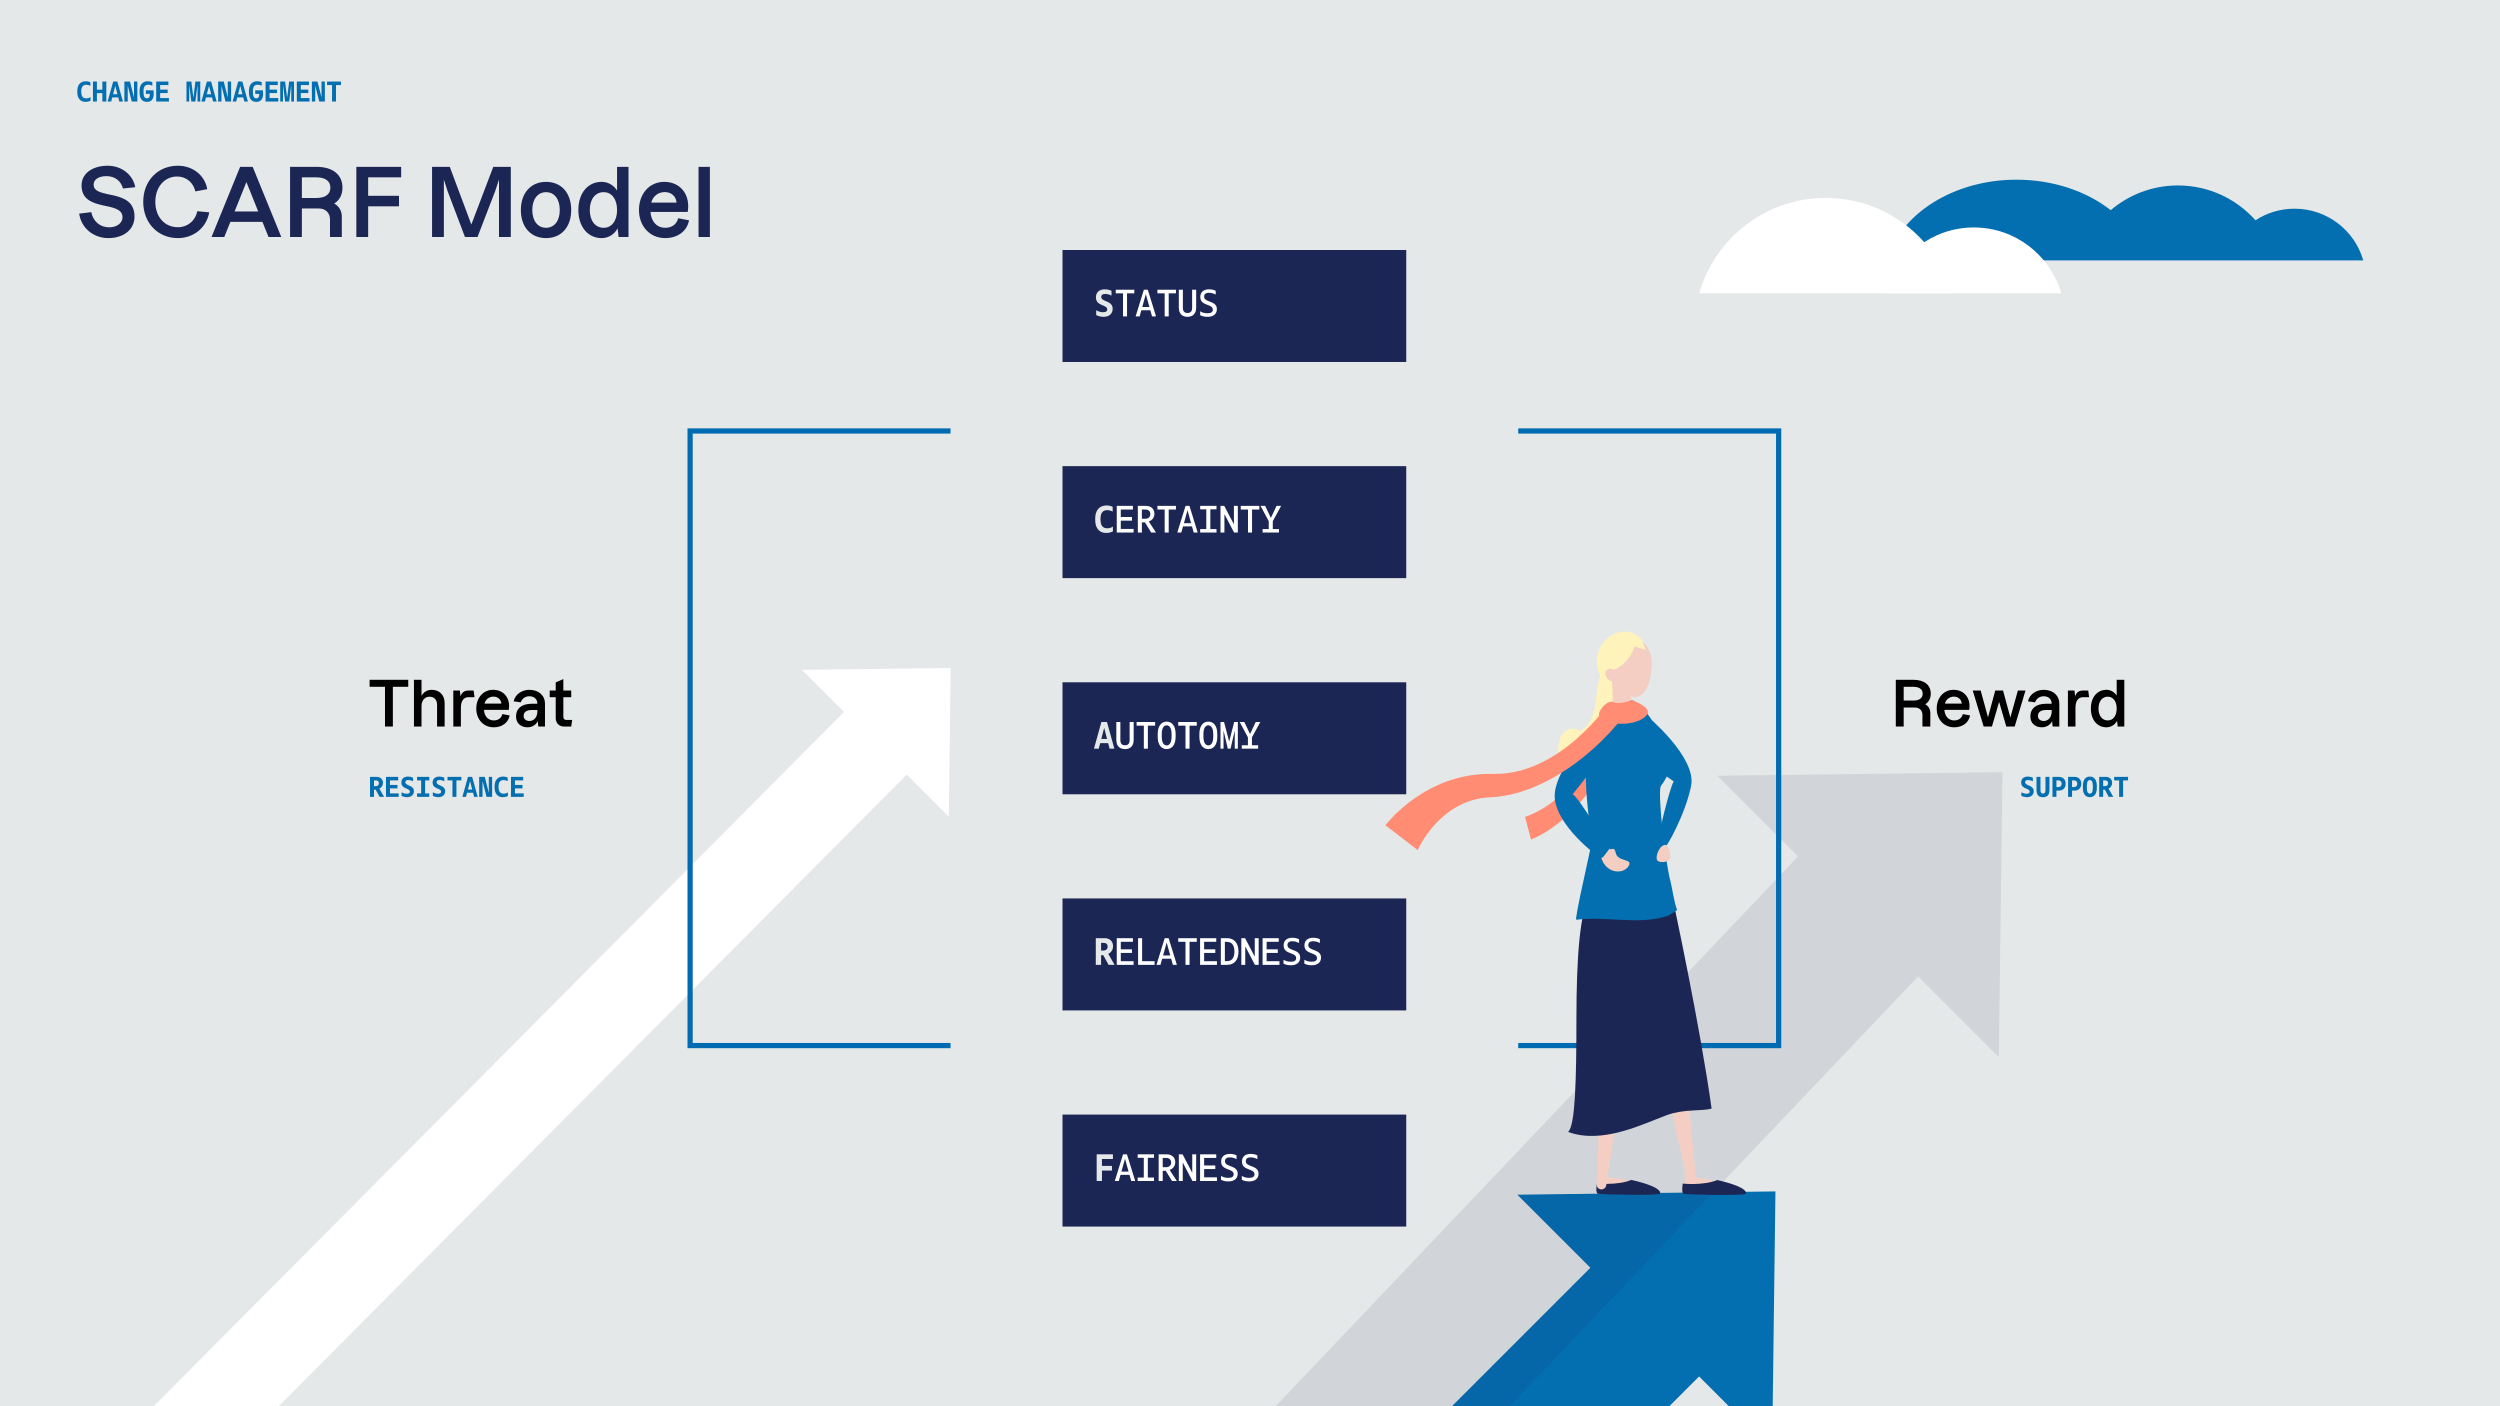 <?xml version="1.0" encoding="UTF-8"?> <svg xmlns="http://www.w3.org/2000/svg" width="1920" height="1080" viewBox="0 0 1920 1080" fill="none"><rect x="0" y="0" width="1920" height="1080" fill="#808080" stroke="none"/><g clip-path="url(#clip0_1059_442)"><rect width="1920" height="1080" fill="#E5E8E8"></rect><path d="M1363.54 915L1165.29 917.525L1221.41 973.635L765 1430.03L848.495 1513.53L1304.9 1057.13L1361.01 1113.24L1363.54 915Z" fill="#036FB0"></path><path d="M648.192 546.791L-373 1573.89L-324.86 1622L696.332 594.906L728.681 627.239L730.14 513L615.842 514.453L648.192 546.791Z" fill="white"></path><path d="M1537.88 593L1318.96 595.786L1380.92 657.718L-25 2137.51L67.206 2229.67L1473.12 749.876L1535.09 811.806L1537.88 593Z" fill="#1C2654" fill-opacity="0.1"></path><path d="M65.645 78.24C61.541 78.24 59.357 75.264 59.357 70.752V69.888C59.357 64.896 62.021 62.4 65.909 62.4C66.989 62.4 68.309 62.616 69.413 63.144V65.928C68.357 65.376 67.229 65.088 66.173 65.088C63.893 65.088 62.405 66.6 62.405 70.008V70.392C62.405 73.752 63.557 75.552 66.245 75.552C67.589 75.552 68.717 75.144 69.557 74.544V77.328C68.309 78 66.917 78.24 65.645 78.24ZM71.381 78V62.64H74.429V68.856H78.605V62.64H81.653V78H78.605V71.544H74.429V78H71.381ZM86.861 72.384H90.173L88.517 65.952L86.861 72.384ZM82.637 78L86.909 62.64H90.125L94.397 78H91.637L90.821 74.808H86.213L85.397 78H82.637ZM95.525 78V62.64H99.821L102.917 74.856V62.64H105.485V78H101.189L98.093 65.784V78H95.525ZM112.925 78.24C109.181 78.24 107.165 75.864 107.165 70.872V69.768C107.165 65.016 109.661 62.4 113.453 62.4C114.797 62.4 116.141 62.688 116.981 63.072V65.856C116.069 65.4 115.109 65.088 113.861 65.088C111.509 65.088 110.213 66.408 110.213 69.888V70.728C110.213 74.256 111.221 75.552 112.805 75.552C114.149 75.552 115.061 74.664 115.061 72.912V72.072H112.013V69.384H117.917C117.989 70.008 118.061 70.92 118.061 71.976C118.061 76.104 116.309 78.24 112.925 78.24ZM119.957 78V62.64H129.317V65.328H123.005V68.808H128.765V71.496H123.005V75.312H129.725V78H119.957ZM143.213 78V62.64H146.933L148.469 74.712H148.565L150.077 62.64H153.797V78H151.685V65.76H151.589L150.053 78H146.957L145.421 65.76H145.325V78H143.213ZM158.861 72.384H162.173L160.517 65.952L158.861 72.384ZM154.637 78L158.909 62.64H162.125L166.397 78H163.637L162.821 74.808H158.213L157.397 78H154.637ZM167.525 78V62.64H171.821L174.917 74.856V62.64H177.485V78H173.189L170.093 65.784V78H167.525ZM182.861 72.384H186.173L184.517 65.952L182.861 72.384ZM178.637 78L182.909 62.64H186.125L190.397 78H187.637L186.821 74.808H182.213L181.397 78H178.637ZM196.925 78.24C193.181 78.24 191.165 75.864 191.165 70.872V69.768C191.165 65.016 193.661 62.4 197.453 62.4C198.797 62.4 200.141 62.688 200.981 63.072V65.856C200.069 65.4 199.109 65.088 197.861 65.088C195.509 65.088 194.213 66.408 194.213 69.888V70.728C194.213 74.256 195.221 75.552 196.805 75.552C198.149 75.552 199.061 74.664 199.061 72.912V72.072H196.013V69.384H201.917C201.989 70.008 202.061 70.92 202.061 71.976C202.061 76.104 200.309 78.24 196.925 78.24ZM203.957 78V62.64H213.317V65.328H207.005V68.808H212.765V71.496H207.005V75.312H213.725V78H203.957ZM215.213 78V62.64H218.933L220.469 74.712H220.565L222.077 62.64H225.797V78H223.685V65.76H223.589L222.053 78H218.957L217.421 65.76H217.325V78H215.213ZM227.957 78V62.64H237.317V65.328H231.005V68.808H236.765V71.496H231.005V75.312H237.725V78H227.957ZM239.525 78V62.64H243.821L246.917 74.856V62.64H249.485V78H245.189L242.093 65.784V78H239.525ZM255.005 78V65.328H251.189V62.64H261.869V65.328H258.053V78H255.005Z" fill="#036FB0"></path><path d="M83.213 182.864C71.765 182.864 62.333 175.088 60.821 164.072L70.109 162.92C71.477 169.904 76.733 174.584 83.861 174.584C89.549 174.584 94.085 171.416 94.085 166.88C94.085 153.488 62.621 163.568 62.621 142.328C62.621 133.4 70.829 127.28 82.637 127.28C93.797 127.28 102.221 134.552 103.877 143.768L94.445 144.776C92.933 139.016 88.325 135.272 81.773 135.272C75.797 135.272 71.909 137.792 71.909 141.824C71.909 153.632 103.301 144.128 103.301 166.304C103.301 176.096 95.237 182.864 83.213 182.864ZM136.637 127.28C147.797 127.28 157.229 134.336 159.173 145.28L150.029 147.008C148.517 140.312 143.117 135.56 136.061 135.56C126.413 135.56 119.285 143.552 119.285 155C119.285 166.52 126.413 174.512 136.637 174.512C143.981 174.512 149.957 169.688 151.541 162.2L160.685 163.064C158.669 174.728 148.805 182.864 136.637 182.864C121.229 182.864 109.997 171.2 109.997 155C109.997 138.872 121.157 127.28 136.637 127.28ZM162.458 182L184.418 128.144H194.066L216.026 182H206.234L201.554 170.408H176.93L172.25 182H162.458ZM180.17 162.416H198.314L189.242 139.808L180.17 162.416ZM242.927 152.048C249.839 152.048 253.727 149.24 253.727 144.128C253.727 139.016 249.839 136.208 242.927 136.208H231.839V152.048H242.927ZM222.767 182V128.144H243.143C255.599 128.144 263.015 134.192 263.015 144.128C263.015 149.456 260.855 153.776 256.679 156.296C260.495 158.456 262.511 162.056 262.511 166.376V182H253.439V168.536C253.439 163.712 250.271 160.112 244.799 160.112H231.839V182H222.767ZM308.089 128.144V136.208H282.745V150.392H306.433V158.456H282.745V182H273.673V128.144H308.089ZM392.301 128.144V182H383.229V137.936L380.349 146.648L366.741 182H357.093L343.773 146.864L340.893 137.936V182H331.821V128.144H345.429L361.989 172.424L378.837 128.144H392.301ZM419.387 182.864C407.651 182.864 400.019 174.44 400.019 161.264C400.019 148.16 407.723 139.664 419.387 139.664C431.051 139.664 438.683 148.088 438.683 161.264C438.683 174.44 431.051 182.864 419.387 182.864ZM408.803 161.264C408.803 169.832 413.123 174.944 419.387 174.944C425.651 174.944 429.899 169.76 429.899 161.264C429.899 152.768 425.651 147.584 419.387 147.584C413.123 147.584 408.803 152.768 408.803 161.264ZM462.031 182.864C451.663 182.864 444.175 174.368 444.175 161.264C444.175 148.16 451.591 139.664 462.031 139.664C466.999 139.664 471.319 142.184 473.911 146.36V128.144H482.695V182H475.063L474.343 175.376C471.823 180.056 467.287 182.864 462.031 182.864ZM452.959 161.264C452.959 169.688 457.279 174.944 463.615 174.944C469.807 174.944 473.911 169.616 473.911 161.264C473.911 152.912 469.807 147.584 463.615 147.584C457.279 147.584 452.959 152.84 452.959 161.264ZM510.954 182.864C498.786 182.864 490.722 173.432 490.722 161.264C490.722 149.096 498.498 139.664 510.162 139.664C522.69 139.664 530.394 149.672 528.162 162.776H499.578C500.01 169.76 504.114 174.944 510.954 174.944C515.994 174.944 519.738 172.208 520.818 167.6L529.17 169.184C527.586 177.824 520.026 182.864 510.954 182.864ZM500.154 155.576H519.594C519.234 150.824 515.562 147.512 510.594 147.512C505.698 147.512 501.594 150.392 500.154 155.576ZM545.196 128.144V182H536.484V128.144H545.196Z" fill="#1C2654"></path><path d="M313.528 522.096V527.472H301.72V558H295.672V527.472H283.864V522.096H313.528ZM323.718 522.096V534.384C325.398 531.408 328.182 529.776 331.542 529.776C337.446 529.776 341.478 533.712 341.478 540V558H335.67V541.2C335.67 537.36 333.366 535.056 329.862 535.056C326.022 535.056 323.718 538.224 323.718 542.304V558H317.91V522.096H323.718ZM348.145 558V530.352H353.185L353.665 534.816C354.481 532.08 356.545 530.352 359.377 530.352H363.745L364.417 535.44H359.761C355.873 535.44 353.953 538.608 353.953 543.504V558H348.145ZM379.265 558.576C371.153 558.576 365.777 552.288 365.777 544.176C365.777 536.064 370.961 529.776 378.737 529.776C387.089 529.776 392.225 536.448 390.737 545.184H371.681C371.969 549.84 374.705 553.296 379.265 553.296C382.625 553.296 385.121 551.472 385.841 548.4L391.409 549.456C390.353 555.216 385.313 558.576 379.265 558.576ZM372.065 540.384H385.025C384.785 537.216 382.337 535.008 379.025 535.008C375.761 535.008 373.025 536.928 372.065 540.384ZM413.41 558L413.026 553.92C411.49 556.848 408.514 558.576 405.058 558.576C400.114 558.576 396.322 555.456 396.322 550.32C396.322 544.032 400.738 540.48 408.466 540.48H412.69C412.69 536.928 410.242 534.72 406.498 534.72C403.666 534.72 400.834 536.448 399.97 539.376L394.498 538.656C395.602 533.04 401.122 529.776 406.498 529.776C413.746 529.776 418.546 534.096 418.546 540.528V558H413.41ZM402.13 549.888C402.13 552.144 403.906 553.728 406.642 553.728C410.338 553.728 412.69 550.416 412.69 546.432V545.28H408.418C404.338 545.28 402.13 546.912 402.13 549.888ZM433.32 558C429.432 558 426.792 555.408 426.792 551.472V535.44H422.184V530.352H426.792V524.064L432.648 521.52V530.352H438.696V535.44H432.648V550.656C432.648 552 433.56 552.912 434.856 552.912H439.416L438.696 558H433.32Z" fill="black"></path><path d="M287.224 603.768H288.616C289.936 603.768 290.992 602.976 290.992 601.584V601.488C290.992 600.144 290.152 599.328 288.616 599.328H287.224V603.768ZM284.176 612V596.64H289.312C292.048 596.64 294.112 598.344 294.112 601.152C294.112 603.576 292.792 604.968 291.376 605.712L295 612H291.52L288.496 606.456H287.224V612H284.176ZM296.44 612V596.64H305.8V599.328H299.488V602.808H305.248V605.496H299.488V609.312H306.208V612H296.44ZM312.712 612.24C311.224 612.24 309.856 611.928 308.416 611.232V608.448C309.688 609.168 310.96 609.6 312.304 609.6C314.008 609.6 314.776 609 314.776 608.04C314.776 605.016 308.248 606.288 308.248 600.96C308.248 598.128 310.24 596.4 313.312 596.4C314.632 596.4 315.928 596.664 317.224 597.24V600.024C316.36 599.544 314.896 599.064 313.576 599.064C312.064 599.064 311.296 599.712 311.296 600.696C311.296 603.792 317.896 602.664 317.896 607.656C317.896 610.272 316.024 612.24 312.712 612.24ZM320.296 612V609.312H323.44V599.328H320.296V596.64H329.68V599.328H326.488V609.312H329.68V612H320.296ZM336.712 612.24C335.224 612.24 333.856 611.928 332.416 611.232V608.448C333.688 609.168 334.96 609.6 336.304 609.6C338.008 609.6 338.776 609 338.776 608.04C338.776 605.016 332.248 606.288 332.248 600.96C332.248 598.128 334.24 596.4 337.312 596.4C338.632 596.4 339.928 596.664 341.224 597.24V600.024C340.36 599.544 338.896 599.064 337.576 599.064C336.064 599.064 335.296 599.712 335.296 600.696C335.296 603.792 341.896 602.664 341.896 607.656C341.896 610.272 340.024 612.24 336.712 612.24ZM347.488 612V599.328H343.672V596.64H354.352V599.328H350.536V612H347.488ZM359.344 606.384H362.656L361 599.952L359.344 606.384ZM355.12 612L359.392 596.64H362.608L366.88 612H364.12L363.304 608.808H358.696L357.88 612H355.12ZM368.008 612V596.64H372.304L375.4 608.856V596.64H377.968V612H373.672L370.576 599.784V612H368.008ZM386.128 612.24C382.024 612.24 379.84 609.264 379.84 604.752V603.888C379.84 598.896 382.504 596.4 386.392 596.4C387.472 596.4 388.792 596.616 389.896 597.144V599.928C388.84 599.376 387.712 599.088 386.656 599.088C384.376 599.088 382.888 600.6 382.888 604.008V604.392C382.888 607.752 384.04 609.552 386.728 609.552C388.072 609.552 389.2 609.144 390.04 608.544V611.328C388.792 612 387.4 612.24 386.128 612.24ZM392.44 612V596.64H401.8V599.328H395.488V602.808H401.248V605.496H395.488V609.312H402.208V612H392.44Z" fill="#036FB0"></path><path d="M730 331H530V803H730" stroke="#006BB0" stroke-width="4"></path><rect width="264" height="86" transform="translate(816 192)" fill="#1C2654"></rect><path d="M847.616 243.32C845.632 243.32 843.808 242.904 841.888 241.976V238.264C843.584 239.224 845.28 239.8 847.072 239.8C849.344 239.8 850.368 239 850.368 237.72C850.368 233.688 841.664 235.384 841.664 228.28C841.664 224.504 844.32 222.2 848.416 222.2C850.176 222.2 851.904 222.552 853.632 223.32V227.032C852.48 226.392 850.528 225.752 848.768 225.752C846.752 225.752 845.728 226.616 845.728 227.928C845.728 232.056 854.528 230.552 854.528 237.208C854.528 240.696 852.032 243.32 847.616 243.32Z" fill="#E5E8E8"></path><path d="M862.464 243V225.304H856.896V222.52H871.136V225.304H865.568V243H862.464ZM877.248 235.8H882.752L880 225.88L877.248 235.8ZM872.16 243L878.496 222.52H881.504L887.84 243H884.768L883.456 238.296H876.544L875.232 243H872.16ZM894.464 243V225.304H888.896V222.52H903.136V225.304H897.568V243H894.464ZM912 243.32C908.096 243.32 905.344 241.048 905.344 236.312V222.52H908.448V236.472C908.448 239.224 909.824 240.376 911.968 240.376C914.176 240.376 915.552 239.224 915.552 236.472V222.52H918.656V236.312C918.656 241.048 915.872 243.32 912 243.32ZM927.616 243.32C925.408 243.32 923.584 243.032 921.728 242.072V239.096C923.296 239.992 924.832 240.6 927.328 240.6C930.24 240.6 931.456 239.608 931.456 237.784C931.456 233.112 921.824 235.288 921.824 228.088C921.824 224.44 924.256 222.2 928.48 222.2C930.368 222.2 932 222.52 933.664 223.32V226.232C932.192 225.432 930.336 224.856 928.448 224.856C926.112 224.856 924.768 225.848 924.768 227.864C924.768 232.568 934.56 230.616 934.56 237.432C934.56 241.432 931.392 243.32 927.616 243.32Z" fill="white"></path><rect width="264" height="86" transform="translate(816 358)" fill="#1C2654"></rect><path d="M849.504 409.32C844.032 409.32 841.12 405.352 841.12 399.336V398.184C841.12 391.528 844.672 388.2 849.856 388.2C851.296 388.2 853.056 388.488 854.528 389.192V392.904C853.12 392.168 851.616 391.784 850.208 391.784C847.168 391.784 845.184 393.8 845.184 398.344V398.856C845.184 403.336 846.72 405.736 850.304 405.736C852.096 405.736 853.6 405.192 854.72 404.392V408.104C853.056 409 851.2 409.32 849.504 409.32Z" fill="#E5E8E8"></path><path d="M857.664 409V388.52H870.08V391.304H860.768V397.064H869.344V399.848H860.768V406.216H870.624V409H857.664ZM876.96 398.408H879.616C881.728 398.408 883.424 397.16 883.424 394.92V394.792C883.424 392.616 882.048 391.304 879.616 391.304H876.96V398.408ZM873.856 409V388.52H880.224C883.68 388.52 886.592 390.728 886.592 394.376C886.592 397.704 884.768 399.624 882.272 400.488L887.808 409H884.096L879.328 401.192H876.96V409H873.856ZM894.464 409V391.304H888.896V388.52H903.136V391.304H897.568V409H894.464ZM909.248 401.8H914.752L912 391.88L909.248 401.8ZM904.16 409L910.496 388.52H913.504L919.84 409H916.768L915.456 404.296H908.544L907.232 409H904.16ZM921.728 409V406.344H926.432V391.176H921.728V388.52H934.272V391.176H929.536V406.344H934.272V409H921.728ZM937.344 409V388.52H940.224L947.648 402.696V388.52H950.656V409H947.776L940.352 394.824V409H937.344ZM958.464 409V391.304H952.896V388.52H967.136V391.304H961.568V409H958.464ZM969.696 409V406.344H974.4V400.264L968.096 388.52H971.648L975.968 397.608H976.096L980.384 388.52H983.904L977.504 400.264V406.344H982.24V409H969.696Z" fill="white"></path><rect width="264" height="86" transform="translate(816 524)" fill="#1C2654"></rect><path d="M845.792 567.512H850.208L848 558.936L845.792 567.512ZM840.16 575L845.856 554.52H850.144L855.84 575H852.16L851.072 570.744H844.928L843.84 575H840.16Z" fill="#E5E8E8"></path><path d="M864 575.32C860.096 575.32 857.344 573.048 857.344 568.312V554.52H860.448V568.472C860.448 571.224 861.824 572.376 863.968 572.376C866.176 572.376 867.552 571.224 867.552 568.472V554.52H870.656V568.312C870.656 573.048 867.872 575.32 864 575.32ZM878.464 575V557.304H872.896V554.52H887.136V557.304H881.568V575H878.464ZM896 575.32C892 575.32 889.12 572.088 889.12 565.816V563.704C889.12 557.432 892 554.2 896 554.2C900 554.2 902.88 557.432 902.88 563.704V565.816C902.88 572.088 900 575.32 896 575.32ZM895.968 572.472C898.24 572.472 899.776 570.264 899.776 565.688V563.832C899.776 559.256 898.24 557.048 895.968 557.048C893.76 557.048 892.224 559.256 892.224 563.832V565.688C892.224 570.264 893.76 572.472 895.968 572.472ZM910.464 575V557.304H904.896V554.52H919.136V557.304H913.568V575H910.464ZM928 575.32C924 575.32 921.12 572.088 921.12 565.816V563.704C921.12 557.432 924 554.2 928 554.2C932 554.2 934.88 557.432 934.88 563.704V565.816C934.88 572.088 932 575.32 928 575.32ZM927.968 572.472C930.24 572.472 931.776 570.264 931.776 565.688V563.832C931.776 559.256 930.24 557.048 927.968 557.048C925.76 557.048 924.224 559.256 924.224 563.832V565.688C924.224 570.264 925.76 572.472 927.968 572.472ZM937.344 575V554.52H940.064L943.936 569.304H944.064L947.84 554.52H950.656V575H948.288V561.56H948.16L945.056 575H942.944L939.808 561.56H939.68V575H937.344ZM953.696 575V572.344H958.4V566.264L952.096 554.52H955.648L959.968 563.608H960.096L964.384 554.52H967.904L961.504 566.264V572.344H966.24V575H953.696Z" fill="white"></path><rect width="264" height="86" transform="translate(816 690)" fill="#1C2654"></rect><path d="M845.632 730.024H847.488C849.248 730.024 850.656 728.968 850.656 727.112V726.984C850.656 725.192 849.536 724.104 847.488 724.104H845.632V730.024ZM841.568 741V720.52H848.416C852.064 720.52 854.816 722.792 854.816 726.536C854.816 729.768 853.056 731.624 851.168 732.616L856 741H851.36L847.328 733.608H845.632V741H841.568Z" fill="#E5E8E8"></path><path d="M857.664 741V720.52H870.08V723.304H860.768V729.064H869.344V731.848H860.768V738.216H870.624V741H857.664ZM874.048 741V720.52H877.152V738.216H886.72V741H874.048ZM893.248 733.8H898.752L896 723.88L893.248 733.8ZM888.16 741L894.496 720.52H897.504L903.84 741H900.768L899.456 736.296H892.544L891.232 741H888.16ZM910.464 741V723.304H904.896V720.52H919.136V723.304H913.568V741H910.464ZM921.664 741V720.52H934.08V723.304H924.768V729.064H933.344V731.848H924.768V738.216H934.624V741H921.664ZM937.6 741V720.52H942.4C947.84 720.52 951.136 724.296 951.136 730.568V730.952C951.136 737.224 947.904 741 942.464 741H937.6ZM940.704 738.152H942.432C946.208 738.152 948.032 735.4 948.032 730.824V730.696C948.032 726.12 946.144 723.368 942.368 723.368H940.704V738.152ZM953.344 741V720.52H956.224L963.648 734.696V720.52H966.656V741H963.776L956.352 726.824V741H953.344ZM969.664 741V720.52H982.08V723.304H972.768V729.064H981.344V731.848H972.768V738.216H982.624V741H969.664ZM991.616 741.32C989.408 741.32 987.584 741.032 985.728 740.072V737.096C987.296 737.992 988.832 738.6 991.328 738.6C994.24 738.6 995.456 737.608 995.456 735.784C995.456 731.112 985.824 733.288 985.824 726.088C985.824 722.44 988.256 720.2 992.48 720.2C994.368 720.2 996 720.52 997.664 721.32V724.232C996.192 723.432 994.336 722.856 992.448 722.856C990.112 722.856 988.768 723.848 988.768 725.864C988.768 730.568 998.56 728.616 998.56 735.432C998.56 739.432 995.392 741.32 991.616 741.32ZM1007.62 741.32C1005.41 741.32 1003.58 741.032 1001.73 740.072V737.096C1003.3 737.992 1004.83 738.6 1007.33 738.6C1010.24 738.6 1011.46 737.608 1011.46 735.784C1011.46 731.112 1001.82 733.288 1001.82 726.088C1001.82 722.44 1004.26 720.2 1008.48 720.2C1010.37 720.2 1012 720.52 1013.66 721.32V724.232C1012.19 723.432 1010.34 722.856 1008.45 722.856C1006.11 722.856 1004.77 723.848 1004.77 725.864C1004.77 730.568 1014.56 728.616 1014.56 735.432C1014.56 739.432 1011.39 741.32 1007.62 741.32Z" fill="white"></path><rect width="264" height="86" transform="translate(816 856)" fill="#1C2654"></rect><path d="M842.24 907V886.52H854.72V890.104H846.304V895.416H853.984V899H846.304V907H842.24Z" fill="#E5E8E8"></path><path d="M861.248 899.8H866.752L864 889.88L861.248 899.8ZM856.16 907L862.496 886.52H865.504L871.84 907H868.768L867.456 902.296H860.544L859.232 907H856.16ZM873.728 907V904.344H878.432V889.176H873.728V886.52H886.272V889.176H881.536V904.344H886.272V907H873.728ZM892.96 896.408H895.616C897.728 896.408 899.424 895.16 899.424 892.92V892.792C899.424 890.616 898.048 889.304 895.616 889.304H892.96V896.408ZM889.856 907V886.52H896.224C899.68 886.52 902.592 888.728 902.592 892.376C902.592 895.704 900.768 897.624 898.272 898.488L903.808 907H900.096L895.328 899.192H892.96V907H889.856ZM905.344 907V886.52H908.224L915.648 900.696V886.52H918.656V907H915.776L908.352 892.824V907H905.344ZM921.664 907V886.52H934.08V889.304H924.768V895.064H933.344V897.848H924.768V904.216H934.624V907H921.664ZM943.616 907.32C941.408 907.32 939.584 907.032 937.728 906.072V903.096C939.296 903.992 940.832 904.6 943.328 904.6C946.24 904.6 947.456 903.608 947.456 901.784C947.456 897.112 937.824 899.288 937.824 892.088C937.824 888.44 940.256 886.2 944.48 886.2C946.368 886.2 948 886.52 949.664 887.32V890.232C948.192 889.432 946.336 888.856 944.448 888.856C942.112 888.856 940.768 889.848 940.768 891.864C940.768 896.568 950.56 894.616 950.56 901.432C950.56 905.432 947.392 907.32 943.616 907.32ZM959.616 907.32C957.408 907.32 955.584 907.032 953.728 906.072V903.096C955.296 903.992 956.832 904.6 959.328 904.6C962.24 904.6 963.456 903.608 963.456 901.784C963.456 897.112 953.824 899.288 953.824 892.088C953.824 888.44 956.256 886.2 960.48 886.2C962.368 886.2 964 886.52 965.664 887.32V890.232C964.192 889.432 962.336 888.856 960.448 888.856C958.112 888.856 956.768 889.848 956.768 891.864C956.768 896.568 966.56 894.616 966.56 901.432C966.56 905.432 963.392 907.32 959.616 907.32Z" fill="white"></path><path d="M1166 331H1366V803H1166" stroke="#006BB0" stroke-width="4"></path><path d="M1469.42 538.032C1474.03 538.032 1476.62 536.16 1476.62 532.752C1476.62 529.344 1474.03 527.472 1469.42 527.472H1462.03V538.032H1469.42ZM1455.98 558V522.096H1469.57C1477.87 522.096 1482.82 526.128 1482.82 532.752C1482.82 536.304 1481.38 539.184 1478.59 540.864C1481.14 542.304 1482.48 544.704 1482.48 547.584V558H1476.43V549.024C1476.43 545.808 1474.32 543.408 1470.67 543.408H1462.03V558H1455.98ZM1500.87 558.576C1492.76 558.576 1487.39 552.288 1487.39 544.176C1487.39 536.064 1492.57 529.776 1500.35 529.776C1508.7 529.776 1513.83 536.448 1512.35 545.184H1493.29C1493.58 549.84 1496.31 553.296 1500.87 553.296C1504.23 553.296 1506.73 551.472 1507.45 548.4L1513.02 549.456C1511.96 555.216 1506.92 558.576 1500.87 558.576ZM1493.67 540.384H1506.63C1506.39 537.216 1503.95 535.008 1500.63 535.008C1497.37 535.008 1494.63 536.928 1493.67 540.384ZM1523.46 558L1515.06 530.352H1521.16L1526.77 550.944L1532.34 530.352H1538.34L1543.96 551.04L1549.72 530.352H1555.57L1547.27 558H1540.84L1535.32 539.04L1529.8 558H1523.46ZM1576.41 558L1576.03 553.92C1574.49 556.848 1571.51 558.576 1568.06 558.576C1563.11 558.576 1559.32 555.456 1559.32 550.32C1559.32 544.032 1563.74 540.48 1571.47 540.48H1575.69C1575.69 536.928 1573.24 534.72 1569.5 534.72C1566.67 534.72 1563.83 536.448 1562.97 539.376L1557.5 538.656C1558.6 533.04 1564.12 529.776 1569.5 529.776C1576.75 529.776 1581.55 534.096 1581.55 540.528V558H1576.41ZM1565.13 549.888C1565.13 552.144 1566.91 553.728 1569.64 553.728C1573.34 553.728 1575.69 550.416 1575.69 546.432V545.28H1571.42C1567.34 545.28 1565.13 546.912 1565.13 549.888ZM1588.16 558V530.352H1593.2L1593.68 534.816C1594.5 532.08 1596.56 530.352 1599.39 530.352H1603.76L1604.43 535.44H1599.78C1595.89 535.44 1593.97 538.608 1593.97 543.504V558H1588.16ZM1617.7 558.576C1610.78 558.576 1605.79 552.912 1605.79 544.176C1605.79 535.44 1610.74 529.776 1617.7 529.776C1621.01 529.776 1623.89 531.456 1625.62 534.24V522.096H1631.47V558H1626.38L1625.9 553.584C1624.22 556.704 1621.2 558.576 1617.7 558.576ZM1611.65 544.176C1611.65 549.792 1614.53 553.296 1618.75 553.296C1622.88 553.296 1625.62 549.744 1625.62 544.176C1625.62 538.608 1622.88 535.056 1618.75 535.056C1614.53 535.056 1611.65 538.56 1611.65 544.176Z" fill="black"></path><path d="M1556.71 612.24C1555.22 612.24 1553.86 611.928 1552.42 611.232V608.448C1553.69 609.168 1554.96 609.6 1556.3 609.6C1558.01 609.6 1558.78 609 1558.78 608.04C1558.78 605.016 1552.25 606.288 1552.25 600.96C1552.25 598.128 1554.24 596.4 1557.31 596.4C1558.63 596.4 1559.93 596.664 1561.22 597.24V600.024C1560.36 599.544 1558.9 599.064 1557.58 599.064C1556.06 599.064 1555.3 599.712 1555.3 600.696C1555.3 603.792 1561.9 602.664 1561.9 607.656C1561.9 610.272 1560.02 612.24 1556.71 612.24ZM1569.02 612.24C1565.78 612.24 1564.03 610.704 1564.03 606.48V596.64H1567.08V606.84C1567.08 608.808 1567.9 609.456 1569 609.456C1570.13 609.456 1570.92 608.808 1570.92 606.84V596.64H1573.97V606.48C1573.97 610.704 1572.24 612.24 1569.02 612.24ZM1576.3 612V596.64H1581.38C1584.26 596.64 1586.42 598.632 1586.42 601.776V602.016C1586.42 605.16 1584.26 607.176 1581.38 607.176H1579.34V612H1576.3ZM1579.34 604.488H1580.88C1582.34 604.488 1583.35 603.456 1583.35 601.944V601.848C1583.35 600.36 1582.34 599.328 1580.88 599.328H1579.34V604.488ZM1588.3 612V596.64H1593.38C1596.26 596.64 1598.42 598.632 1598.42 601.776V602.016C1598.42 605.16 1596.26 607.176 1593.38 607.176H1591.34V612H1588.3ZM1591.34 604.488H1592.88C1594.34 604.488 1595.35 603.456 1595.35 601.944V601.848C1595.35 600.36 1594.34 599.328 1592.88 599.328H1591.34V604.488ZM1605 612.24C1601.74 612.24 1599.65 609.84 1599.65 605.112V603.528C1599.65 598.8 1601.74 596.4 1605 596.4C1608.26 596.4 1610.35 598.8 1610.35 603.528V605.112C1610.35 609.84 1608.26 612.24 1605 612.24ZM1604.98 609.528C1606.42 609.528 1607.3 608.328 1607.3 604.992V603.648C1607.3 600.312 1606.42 599.112 1604.98 599.112C1603.58 599.112 1602.7 600.312 1602.7 603.648V604.992C1602.7 608.328 1603.58 609.528 1604.98 609.528ZM1615.22 603.768H1616.62C1617.94 603.768 1618.99 602.976 1618.99 601.584V601.488C1618.99 600.144 1618.15 599.328 1616.62 599.328H1615.22V603.768ZM1612.18 612V596.64H1617.31C1620.05 596.64 1622.11 598.344 1622.11 601.152C1622.11 603.576 1620.79 604.968 1619.38 605.712L1623 612H1619.52L1616.5 606.456H1615.22V612H1612.18ZM1627.49 612V599.328H1623.67V596.64H1634.35V599.328H1630.54V612H1627.49Z" fill="#036FB0"></path><path d="M1252.2 541.639C1252.2 541.639 1247.06 550.111 1235.84 544.541C1235.84 544.541 1220.5 610.2 1171.25 627.369L1175.83 644.817C1211.78 629.66 1241.24 585.124 1252.2 541.648V541.639Z" fill="#FF8C73"></path><path d="M1294.52 904.363C1294.52 904.363 1291.61 914.255 1293.35 914.839C1295.1 915.423 1335.88 917.166 1338.78 915.423C1341.69 913.68 1332.95 910.769 1332.95 910.769C1332.95 910.769 1313.73 905.531 1302.67 904.363C1302.67 904.363 1294.51 903.779 1294.51 904.363H1294.52Z" fill="#F4CEC3"></path><path d="M1318.8 906.277C1314.57 908.128 1307.56 909.341 1299.61 909.341C1297.07 909.341 1294.63 909.215 1292.34 908.99C1291.81 912.584 1291.57 916.78 1293.32 916.978C1296.4 917.337 1340.73 918.676 1340.98 916.618C1341.49 912.557 1329.6 908.685 1318.79 906.277H1318.8Z" fill="#1C2654"></path><path d="M1228.57 904.26C1228.57 904.26 1225.66 914.152 1227.4 914.736C1229.15 915.32 1269.92 917.063 1272.83 915.32C1275.74 913.577 1267 910.666 1267 910.666C1267 910.666 1247.78 905.428 1236.72 904.26C1236.72 904.26 1228.56 903.676 1228.56 904.26H1228.57Z" fill="#F4CEC3"></path><path d="M1252.84 906.173C1248.62 908.024 1241.61 909.237 1233.66 909.237C1231.12 909.237 1228.68 909.111 1226.39 908.886C1225.86 912.48 1225.62 916.676 1227.37 916.874C1230.45 917.233 1274.78 918.572 1275.03 916.514C1275.54 912.453 1263.65 908.581 1252.83 906.173H1252.84Z" fill="#1C2654"></path><path d="M1205.79 589.401C1211.91 591.162 1217.89 585.366 1218.6 576.705C1218.83 573.821 1218.48 570.488 1217.04 566.831C1212.64 555.673 1200.78 558.467 1197.85 567.936C1194.82 577.73 1198.62 585.151 1202.14 587.649C1203.2 588.403 1204.46 589.023 1205.8 589.41H1205.79V589.401Z" fill="#FFF3BC"></path><path d="M1210.63 586.804L1210.12 562.501H1209.99C1209.99 562.501 1213.62 562.168 1217.28 558.889C1221.98 554.675 1224.83 547.299 1225.78 536.958C1228.94 502.412 1243.37 488.989 1251.39 486.51L1255.16 510.247C1255.16 510.247 1255.25 510.229 1255.41 510.166C1255 510.328 1245.38 514.514 1243.04 540.057C1239.73 576.113 1220.39 586.409 1210.63 586.813V586.804Z" fill="#FFF3BC"></path><path d="M1259.33 766.414C1260.96 761.688 1263.19 759.137 1267.32 758.598C1271.87 757.996 1294.79 825.299 1294.79 825.299L1302.44 903.788C1302.64 905.792 1301.21 907.598 1299.21 907.858C1297.2 908.119 1295.36 906.753 1295.03 904.768L1294.12 899.323C1288.62 873.897 1281.97 845.164 1278.49 829.729C1278.49 829.729 1256.78 789.217 1259.97 777.295L1259.33 766.405V766.414Z" fill="#F4CEC3"></path><path d="M1236.33 780.287C1239.08 776.109 1241.86 774.186 1246.01 774.68C1250.56 775.228 1253.75 779.433 1253.05 783.961L1233.6 910.293C1233.29 912.279 1231.46 913.671 1229.46 913.438C1227.47 913.204 1226 911.416 1226.18 909.413L1226.65 903.914C1229.89 816.243 1227.75 795.587 1236.33 780.287Z" fill="#F4CEC3"></path><path d="M1221.46 688.303C1213.36 697.557 1210.69 736.091 1210.69 782.2C1210.69 828.309 1209.86 864.741 1204.28 869.305C1230.38 879.018 1261.35 863.412 1279.9 856.494C1293.35 851.48 1307.33 853.565 1314.5 851.372C1305.74 788.067 1284.73 690.63 1284.73 690.63C1284.73 690.63 1229.55 679.048 1221.45 688.294L1221.46 688.303Z" fill="#1C2654"></path><path d="M1210.61 706.38C1208.91 706.604 1220.65 656.821 1222.08 648.375C1221.63 633.973 1217.04 610.784 1218.11 590.694C1218.71 579.5 1224.54 568.287 1225.49 562.465C1230.5 531.827 1252.02 536.544 1254.86 538.539C1264.11 545.053 1271.2 554.073 1275.09 568.916C1280.27 577.092 1289.52 585.016 1275.34 603.956C1273.25 612.482 1278.91 661.654 1282.98 677.126C1284.15 681.573 1285.94 694.178 1288.07 698.832C1285.16 700.62 1282.76 702.849 1279.47 703.819C1257.02 710.476 1233.33 703.37 1210.6 706.38H1210.61Z" fill="#036FB0"></path><path d="M1244.27 531.019C1244.27 531.019 1229.03 526.787 1226.74 511.972C1223.67 492.08 1243.19 480.732 1254.67 486.509C1265.24 491.828 1264.16 500.606 1263.12 502.825C1262.09 505.045 1244.26 531.019 1244.26 531.019H1244.27Z" fill="#FFF3BC"></path><path d="M1237.69 515.224L1252.16 514.2C1252.31 516.176 1253.31 535.035 1252.39 542.106C1251.8 544.271 1248.17 545.178 1244.29 544.127C1240.79 543.184 1238.31 540.974 1238.27 538.961H1238.25C1238.8 534.72 1238.18 522.142 1237.69 515.215V515.224Z" fill="#F4CEC3"></path><path d="M1239.2 510.265C1238.45 523.49 1247.04 534.739 1255.13 535.206C1263.22 535.673 1267.72 525.17 1268.49 511.945C1269.24 498.72 1263.08 491.613 1254.99 491.146C1246.9 490.678 1239.96 497.039 1239.19 510.265H1239.2Z" fill="#F4CEC3"></path><path d="M1256.97 489.762C1256.97 489.762 1255.35 507.012 1240.15 514.218C1232.32 517.928 1228.5 505.395 1228.5 505.395L1235.4 492.538C1235.4 492.538 1241.46 486.779 1246.48 486.86C1246.91 486.86 1256.97 489.771 1256.97 489.771V489.762Z" fill="#FFF3BC"></path><path d="M1263.63 498.962C1263.63 498.962 1249.03 495.135 1246.49 490.409C1243.95 485.683 1251.26 485.629 1251.26 485.629C1251.26 485.629 1260.94 488.216 1263.63 498.962Z" fill="#FFF3BC"></path><path d="M1233.65 519.977C1235.19 522.798 1239.96 524.892 1242.01 523.777C1244.05 522.663 1243.32 520.094 1241.78 517.273C1240.24 514.451 1237.15 512.708 1235.1 513.823C1233.05 514.937 1232.12 517.156 1233.65 519.977Z" fill="#F4CEC3"></path><path d="M1255.96 569.877C1256.77 581.557 1285.45 600.101 1285.45 600.101C1281.73 606.229 1273.45 643.461 1273.45 643.461C1273.45 643.461 1276.41 650.864 1277.82 651.655C1279.23 652.445 1294.24 625.806 1298.76 603.686C1303.28 581.566 1264.6 549.536 1264.6 549.536C1259.21 547.011 1255.15 558.206 1255.95 569.886L1255.96 569.877Z" fill="#036FB0"></path><path d="M1272.72 660.702C1271.1 658.222 1274.04 650.01 1278.17 648.95C1281.35 648.169 1282.6 653.64 1282.83 658.025C1283.05 662.409 1274.34 663.173 1272.72 660.693V660.702Z" fill="#F4CEC3"></path><path d="M1229.82 658.878C1235.24 656.497 1231.87 648.959 1236 651.951C1237.54 653.065 1239.87 649.795 1240.81 654.754C1242.21 662.202 1254.15 659.202 1250.92 664.871C1246.92 671.879 1233.47 671.043 1229.82 658.887V658.878Z" fill="#F4CEC3"></path><path d="M1233.15 546.239C1233.15 546.239 1194.83 587.801 1194 610.362C1193.17 632.922 1228.26 659.31 1229.82 658.878C1231.37 658.447 1236 651.951 1236 651.951C1236 651.951 1212.22 611.539 1207.78 610.029C1207.78 610.029 1233.2 579.221 1236.75 568.062C1240.28 556.904 1238.98 545.062 1233.15 546.248V546.239Z" fill="#036FB0"></path><path d="M1252.41 542.636C1252.41 542.636 1244.6 548.754 1236.07 539.59C1236.07 539.59 1198.58 595.645 1146.44 594.378C1094.29 593.12 1064 633.82 1064 633.82L1088.78 652.84C1088.78 652.84 1105.6 613.856 1144.57 612.32C1183.55 610.784 1226.82 579.473 1252.41 542.636Z" fill="#FF8C73"></path><path d="M1238.25 538.961C1238.25 538.961 1242.27 541.845 1253.21 537.649C1253.21 537.649 1269.03 543.076 1264.92 548.862C1259.45 556.553 1239.49 558.503 1229.28 551.629C1224.66 548.53 1233.46 537.865 1238.26 538.961H1238.25Z" fill="#FF8C73"></path><path d="M1762.19 160.268C1751.12 160.268 1740.81 163.545 1732.19 169.17C1717.61 152.766 1696.34 142.426 1672.65 142.426C1652.96 142.426 1634.95 149.579 1621.05 161.407C1602.55 146.951 1576.97 138 1548.69 138C1500.01 138 1459.28 164.504 1449 200H1815C1808.44 177.062 1787.28 160.278 1762.19 160.278V160.268Z" fill="#036FB0"></path><path d="M1402.17 152C1448.34 152 1487.28 182.95 1499.35 225.22H1305C1317.07 182.945 1356.01 152 1402.18 152H1402.17Z" fill="white"></path><path d="M1515.9 174.694C1547.76 174.694 1574.63 196.05 1582.96 225.226H1448.84C1457.17 196.055 1484.04 174.694 1515.9 174.694Z" fill="white"></path></g><defs><clipPath id="clip0_1059_442"><rect width="1920" height="1080" fill="white"></rect></clipPath></defs></svg> 